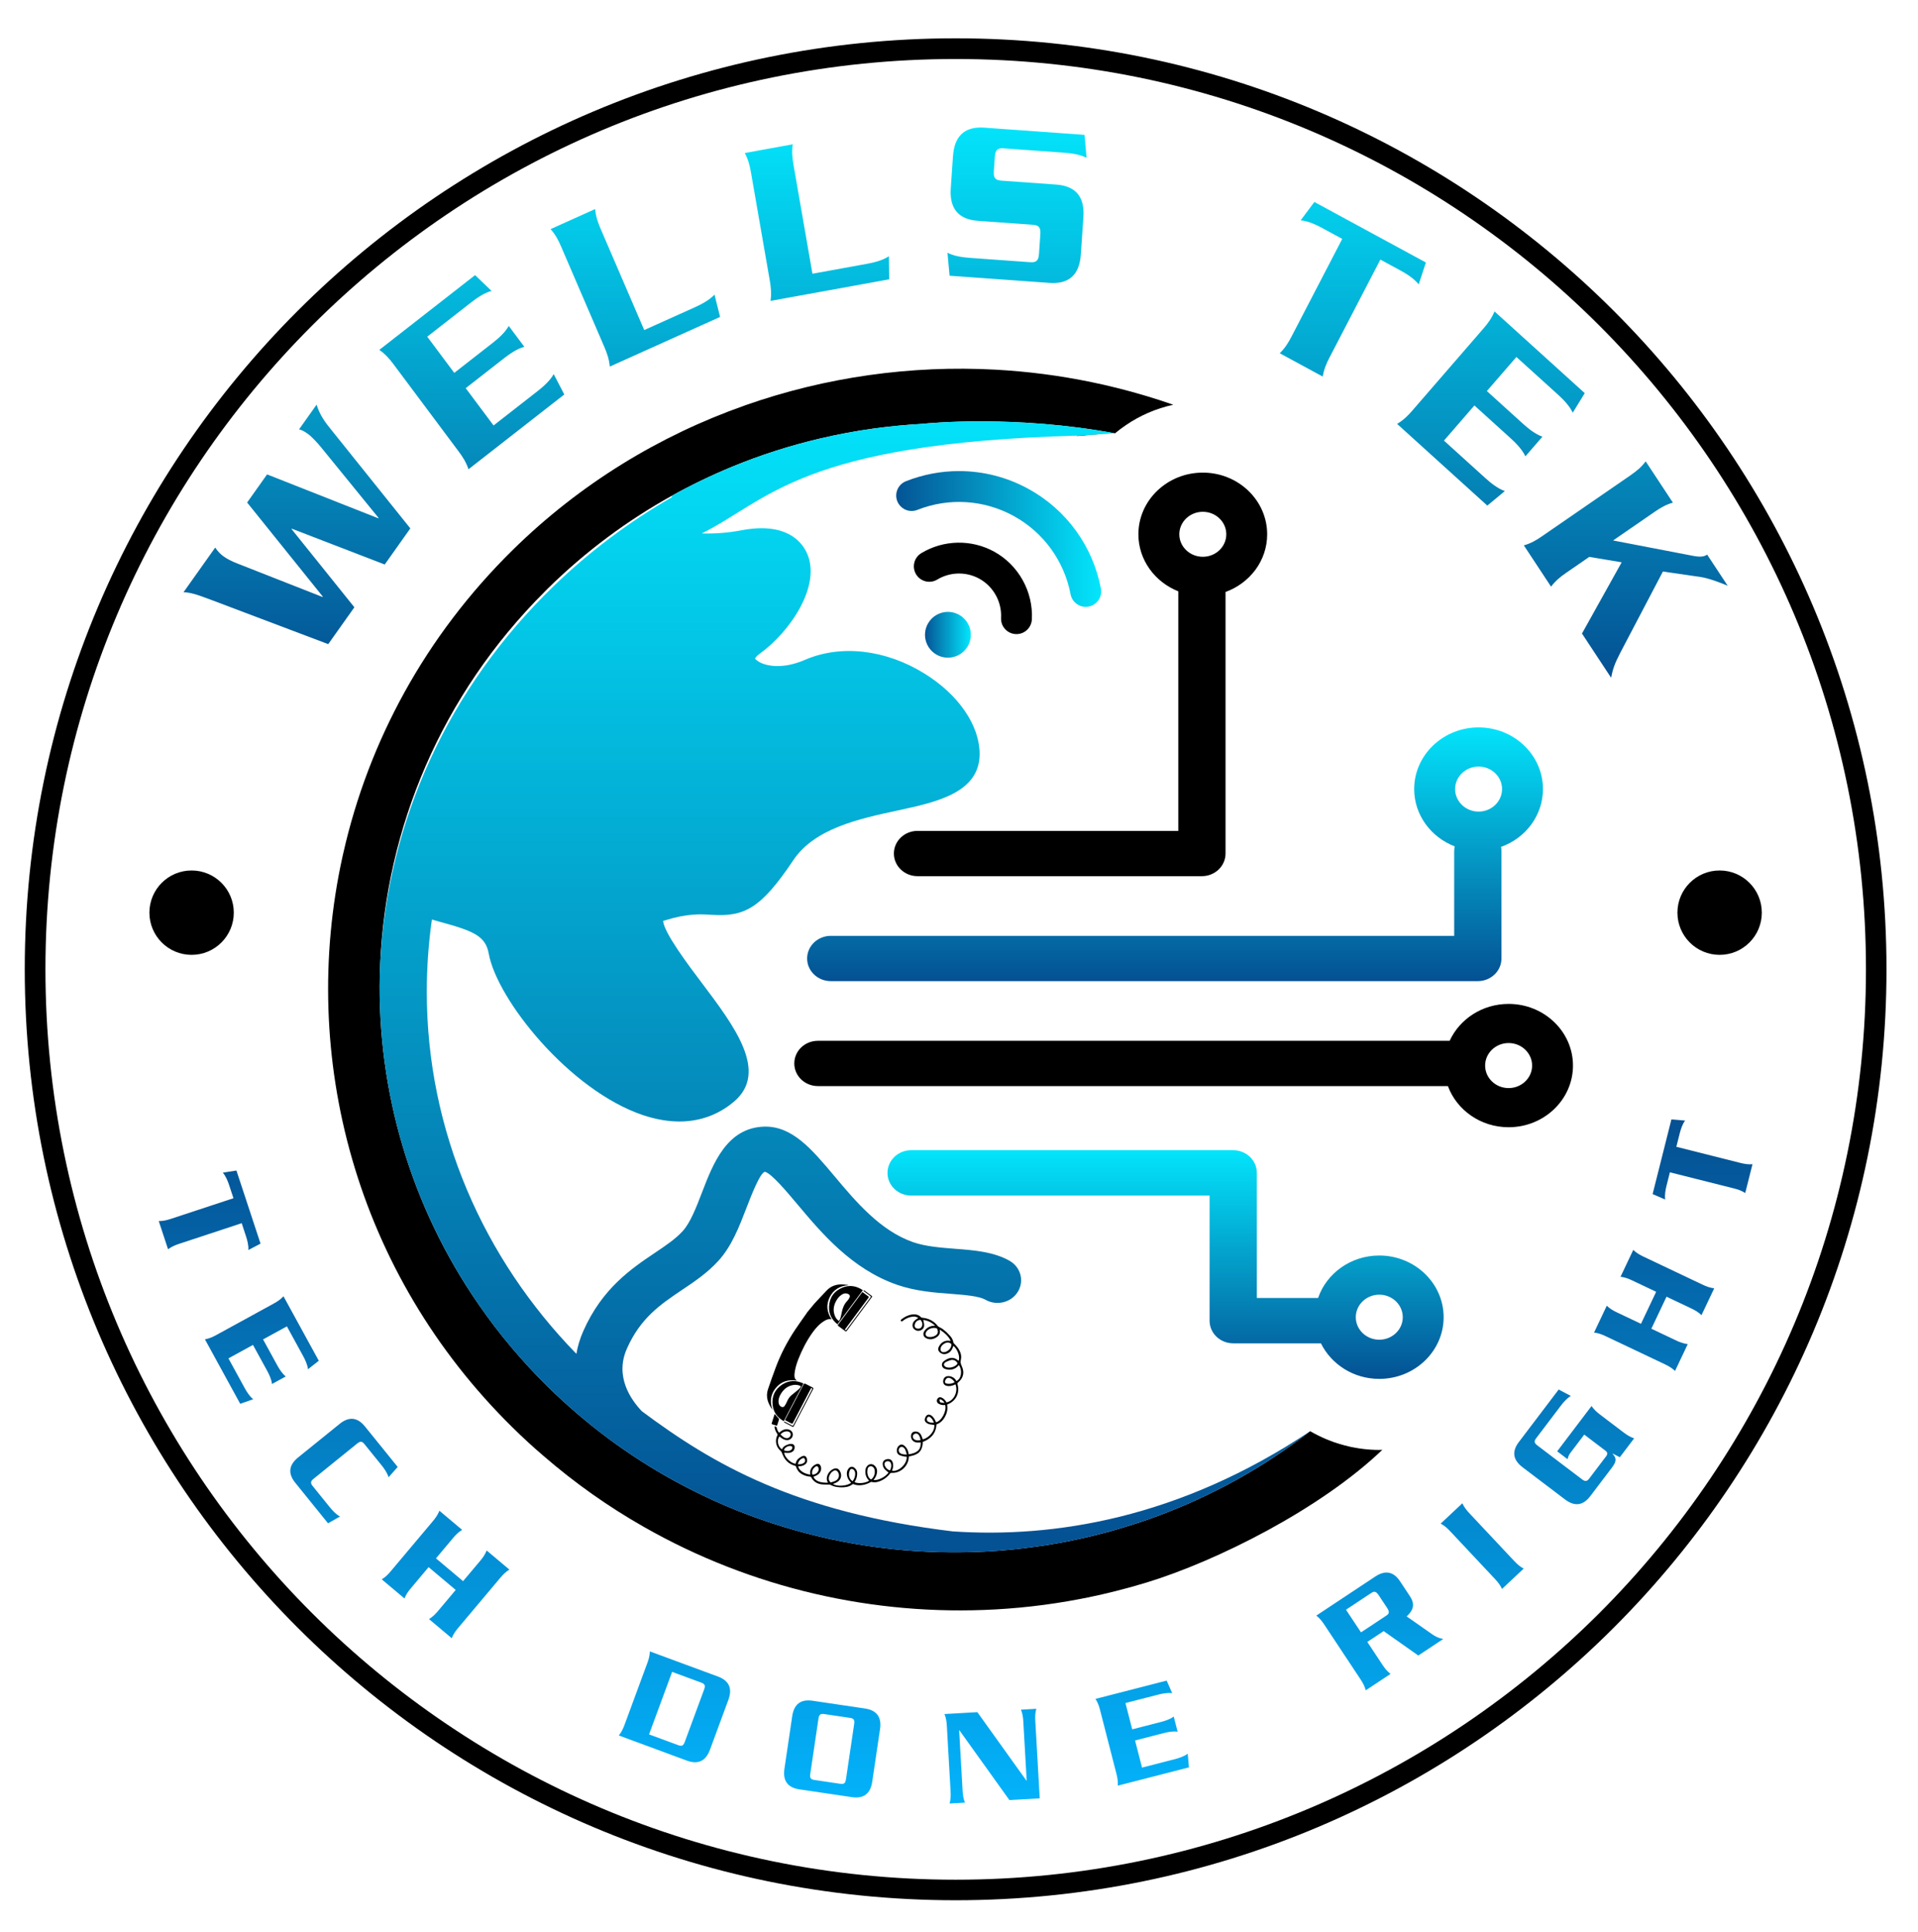 <?xml version="1.0" encoding="UTF-8"?><svg id="a" xmlns="http://www.w3.org/2000/svg" xmlns:xlink="http://www.w3.org/1999/xlink" viewBox="0 0 1132 1140"><defs><clipPath id="b"><path d="M367.16,858.8c.89.64,1.82,1.15,2.77,1.57-2.52-1.76-5-3.55-7.43-5.37,1.62,1.45,3.19,2.74,4.67,3.8" fill="none"/></clipPath><linearGradient id="c" x1="-436" y1="1322" x2="-435" y2="1322" gradientTransform="translate(297024.54 900828.14) scale(680.76 -680.76)" gradientUnits="userSpaceOnUse"><stop offset="0" stop-color="#2c4d8d"/><stop offset=".06" stop-color="#335a99"/><stop offset=".28" stop-color="#4c85c2"/><stop offset=".48" stop-color="#5ea5e0"/><stop offset=".65" stop-color="#69b9f2"/><stop offset=".76" stop-color="#6dc0f9"/><stop offset=".77" stop-color="#6ec2f9"/><stop offset=".86" stop-color="#7bdbfb"/><stop offset=".94" stop-color="#84ebfc"/><stop offset="1" stop-color="#87f1fd"/></linearGradient><clipPath id="d"><rect x="-436" y="-178" width="2000" height="1500" fill="none"/></clipPath><clipPath id="e"><path d="M858.8,465.66c0-7.32,6.2-13.28,13.86-13.28s13.86,5.96,13.86,13.28-6.23,13.3-13.86,13.3-13.86-5.98-13.86-13.3M834.65,465.66c0,15.32,9.92,28.45,23.92,33.82-.19.9-.31,1.85-.31,2.8v50h-367.95c-7.69,0-13.95,5.98-13.95,13.36s6.26,13.36,13.95,13.36h381.9c7.72,0,13.95-5.98,13.95-13.36v-63.36c0-.84-.11-1.68-.25-2.49,7.24-2.6,13.42-7.21,17.78-13.14,4.38-5.95,6.96-13.16,6.96-20.99,0-20.07-17.05-36.39-37.99-36.39s-38.01,16.32-38.01,36.39" fill="none"/></clipPath><linearGradient id="f" x1="-436" y1="1322" x2="-435" y2="1322" gradientTransform="translate(198636.62 -64703.3) rotate(-90) scale(149.73 -149.73)" gradientUnits="userSpaceOnUse"><stop offset="0" stop-color="#045193"/><stop offset="1" stop-color="#03e4fb"/></linearGradient><clipPath id="g"><path d="M800.18,777.35c0-7.33,6.21-13.31,13.87-13.31s13.86,5.98,13.86,13.31-6.23,13.27-13.86,13.27-13.87-5.95-13.87-13.27M537.74,678.79c-7.71,0-13.94,6.01-13.94,13.39s6.23,13.36,13.94,13.36h176.15v73.85c0,7.38,6.24,13.36,13.95,13.36h51.77c3.05,6.2,7.85,11.43,13.81,15.15,5.92,3.69,13.02,5.84,20.63,5.84,20.93,0,37.98-16.32,37.98-36.39s-17.05-36.42-37.98-36.42c-16.83,0-31.14,10.53-36.12,25.07h-36.14v-73.82c0-7.38-6.23-13.39-13.95-13.39h-190.1Z" fill="none"/></clipPath><linearGradient id="h" x1="-436" y1="1322" x2="-435" y2="1322" gradientTransform="translate(179091.83 -58024.47) rotate(-90) scale(134.95 -134.95)" gradientUnits="userSpaceOnUse"><stop offset="0" stop-color="#045193"/><stop offset="1" stop-color="#03e4fb"/></linearGradient><clipPath id="i"><path d="M544.62,250.12c-.22.03-.34.03-.34.03-9.53.53-19.03,1.45-28.51,2.74h-.03c-10.57,1.45-21.1,3.41-31.53,5.87h-.06c-17.83,4.19-35.39,9.78-52.47,16.85-12.08,5-23.93,10.71-35.47,17.13l.48.59c-25.18,14.51-48.69,32.01-69.88,52.52-62.17,60.15-98.14,138.64-102.42,222.61-.11,2.35-.2,4.72-.25,7.07-1.54,67.95,18.03,136.24,58.61,194.68,11.74,17,25.32,33.18,40.67,48.27,2.77,2.71,5.56,5.37,8.39,7.94,23.2,21.33,48.69,38.83,75.66,52.49,17.83,9.11,36.34,16.52,55.26,22.25,36.64,11.18,74.85,16.1,112.87,14.73h.03c4.11-.14,8.19-.34,12.3-.64h.03c6.9-.5,13.78-1.2,20.66-2.12,4.75-.59,9.48-1.31,14.17-2.15,4.03-.67,8.02-1.45,11.99-2.32h.06s.06,0,.08-.03c6.12-1.26,12.21-2.74,18.28-4.36,3.63-.98,7.24-2.01,10.84-3.16,6.4-1.9,12.72-4.05,19.01-6.37,31.89-11.82,62.39-28.51,90.2-50.12-77.71,51.79-151.72,63.09-210.87,59.12-93.05-11.26-141.74-39.72-183.59-70.94-6.51-6.85-16.04-20.49-8.83-36.84,8.02-18.2,19.9-26.19,32.48-34.66,7.43-4.97,15.12-10.15,21.61-17.3,7.83-8.61,12.22-20.07,16.49-31.11,2.43-6.34,8.13-21.21,10.96-21.35,3.83.95,13.03,11.91,19.12,19.17,14.28,16.99,32.03,38.15,58.73,47.46,10.93,3.8,22.11,4.67,32,5.39,8.02.64,16.35,1.26,20.29,3.49,6.62,3.75,15.18,1.65,19.09-4.72,3.91-6.37,1.71-14.56-4.92-18.31-9.5-5.34-21.05-6.23-32.23-7.07-8.53-.67-17.33-1.34-24.71-3.91-19.37-6.76-33.79-23.93-46.51-39.1-13.36-15.9-24.91-29.57-41.48-29.07-21.91.76-30.02,21.83-36.53,38.77-3.38,8.8-6.9,17.92-11.35,22.81-4.25,4.7-9.98,8.55-16.58,12.97-13.81,9.31-31.03,20.88-42.18,46.15-2.01,4.56-3.33,9.03-4.05,13.39-54.73-56.12-88.3-131.37-88.3-213.63,0-14.45,1.03-28.71,3.02-42.68,1.87.56,3.75,1.06,5.59,1.59,18.81,5.17,26.11,8.13,27.95,18.5,4.89,27.2,47.63,80.7,91.01,95.34,7.97,2.65,15.12,3.77,21.52,3.77,14.62,0,25.21-5.79,32.2-11.71,20.66-17.5.45-44.33-19.12-70.27-7.8-10.34-22.03-29.21-22.7-36.36.25-.08.56-.2.95-.31,13.47-4.19,20.94-3.74,27.53-3.33,19.29,1.2,28.98-3.27,48.33-32.17,12.58-18.81,38.71-24.46,61.77-29.43,22.61-4.86,48.24-10.4,48.24-33.32,0-16.86-12.47-35.05-32.56-47.46-22.98-14.23-49.36-17.25-70.61-8.05-13.92,6.01-23.03,3.02-25.49,1.93-2.85-1.23-3.83-2.63-3.91-2.66.08-.31.78-1.51,2.93-3.05,17.39-12.49,36.62-40.08,27.62-59.43-3.33-7.1-12.75-18.22-38.71-13.25-7.63,1.45-15.51,2.07-23.23,1.82,39.27-19.59,58.32-53.11,220.57-57.69.31.06,14.59-.92,20.32-1.26.53-.03.98-.06,1.37-.06.53,0,1.04-.03,1.54-.06-30.54-5.64-58.74-7.06-79.42-7.06-19.11,0-31.8,1.21-34.01,1.44" fill="none"/></clipPath><linearGradient id="j" x1="-436" y1="1322" x2="-435" y2="1322" gradientTransform="translate(882860.4 -290089.71) rotate(-90) scale(667.44 -667.44)" gradientUnits="userSpaceOnUse"><stop offset="0" stop-color="#045193"/><stop offset="1" stop-color="#03e4fb"/></linearGradient><clipPath id="k"><path d="M602.57,1008.95c.97,2.43,1.26,4.64,1.39,7.04l1.99,34.81h-.17s-28.95-40.39-28.95-40.39l-19.39,1.11c.97,2.43,1.26,4.65,1.39,7.04l2.2,38.61c.14,2.39.1,4.63-.59,7.15l9.07-.52c-.96-2.43-1.26-4.65-1.39-7.04l-2.03-35.64h.16s29.5,41.18,29.5,41.18l17.9-1.02-2.61-45.7c-.14-2.39-.1-4.63.58-7.15l-9.07.52ZM495.89,1052.69l-15.2-2.25c-2.21-.33-2.83-1.17-2.48-3.54l4.85-32.69c.35-2.37,1.19-3,3.4-2.67l15.2,2.25c2.21.33,2.83,1.17,2.48,3.54l-4.85,32.69c-.29,1.99-.93,2.75-2.44,2.75-.29,0-.61-.03-.96-.08M467.57,1012.75l-4.6,31.06c-1.08,7.27,2.1,11.17,8.89,12.17l30.89,4.58c6.78,1.01,10.96-1.8,12.04-9.07l4.6-31.05c1.08-7.27-2.1-11.17-8.89-12.18l-30.89-4.58c-.89-.13-1.72-.2-2.52-.2-5.3,0-8.58,2.95-9.52,9.27M646.54,1002.57c1.42,2.19,2.13,4.31,2.73,6.64l9.62,37.45c.6,2.32.99,4.52.81,7.13l42.01-10.79-.71-8.09c-2.13,1.66-5.37,2.66-7.61,3.24l-19.37,4.98-4.11-16.01,16.89-4.34c2.24-.58,5.56-1.26,8.23-.83l-2.3-8.96c-2.14,1.66-5.37,2.66-7.61,3.23l-16.89,4.34-3.99-15.52,19.37-4.98c2.24-.58,5.56-1.26,8.23-.83l-3.28-7.43-42.01,10.79ZM400.28,1029.89l-17.21-6.35,13.62-36.9,17.21,6.35c2.09.77,2.53,1.73,1.7,3.98l-11.45,31.01c-.58,1.58-1.23,2.27-2.29,2.27-.45,0-.97-.12-1.59-.35M382,981.57l-13.39,36.28c-.83,2.25-1.76,4.29-3.39,6.32l40.15,14.83c6.44,2.37,11.1.48,13.65-6.42l10.87-29.46c2.55-6.9.23-11.36-6.2-13.74l-40.15-14.82c-.08,2.61-.7,4.76-1.53,7.01M794.4,949.96l15.09-9.99c1.65-1.1,2.77-.75,4.24,1.46l4.93,7.44c1.46,2.2,1.34,3.37-.31,4.47l-15.09,9.99-8.85-13.36ZM811.8,930.3l-34.92,23.13c2.06,1.61,3.43,3.38,4.75,5.38l21.35,32.24c1.32,2,2.42,3.95,3.1,6.47l14.6-9.67c-2.06-1.61-3.43-3.38-4.75-5.38l-8.94-13.5,9.64-6.39,20.44,14.41,14.74-9.77c-2.2-.33-4.28-1.23-6.27-2.58l-15.34-10.75c4.73-4.23,4.54-7.96,1.94-11.89l-5.93-8.95c-2.26-3.41-4.95-5.03-7.91-5.03-2.06,0-4.24.78-6.5,2.28M255.53,897.64l-24.89,29.6c-1.54,1.83-3.1,3.44-5.33,4.8l13.41,11.27c.96-2.43,2.27-4.24,3.82-6.08l10.42-12.4,16,13.46-10.42,12.4c-1.54,1.83-3.11,3.43-5.34,4.8l13.41,11.27c.96-2.43,2.27-4.24,3.81-6.08l24.89-29.6c1.54-1.83,3.1-3.44,5.33-4.8l-13.41-11.27c-.96,2.43-2.27,4.24-3.81,6.08l-10.11,12.01-16-13.45,10.1-12.02c1.54-1.83,3.1-3.44,5.34-4.8l-13.41-11.28c-.96,2.43-2.27,4.24-3.81,6.08M850.3,899.15c2.3,1.24,3.95,2.76,5.59,4.5l26.46,28.19c1.64,1.75,3.04,3.49,4.14,5.86l12.77-11.99c-2.3-1.24-3.95-2.76-5.59-4.51l-26.46-28.19c-1.64-1.74-3.05-3.49-4.14-5.86l-12.77,11.99ZM200.4,840.34l-24.42,19.74c-5.72,4.62-6.01,9.65-1.7,14.98l19.32,23.9,7.07-4.01c-2.4-1.25-4.65-3.78-6.11-5.58l-10.03-12.4c-1.4-1.74-1.29-2.78.57-4.29l25.7-20.78c1.86-1.51,2.91-1.4,4.31.34l10.03,12.4c1.45,1.8,3.46,4.54,4.18,7.14l5.4-6.07-19.33-23.9c-2.4-2.96-5-4.52-7.82-4.52-2.25,0-4.65.99-7.19,3.04M896.44,850.96c-4.14,5.46-3.69,10.48,2.17,14.92l25.02,18.98c5.86,4.45,10.81,3.53,14.95-1.93l12.79-16.85c2.85-3.75,2.71-5.62.36-8.13l.1-.13,4.19,2.14,8.44-11.13c-2.48-.84-4.35-2.06-6.26-3.51l-13.82-10.49c-1.91-1.45-3.59-2.93-5.06-5.08l-20.28,26.73,6.12,4.64c.35-1.29.68-2.39,1.62-3.64l8.24-10.86,12.57,9.54c1.18.9,1.33,1.94.33,3.26l-9.94,13.1c-1.35,1.78-2.39,1.92-4.3.47l-26.33-19.98c-1.91-1.45-2.05-2.49-.7-4.27l14.53-19.16c1.4-1.85,3.58-4.44,5.93-5.77l-7.19-3.79-23.47,30.94ZM161.57,769.28l-33.91,18.57c-2.1,1.15-4.14,2.08-6.71,2.54l20.83,38.05,7.66-2.69c-2.13-1.66-3.9-4.55-5.02-6.58l-9.6-17.54,14.49-7.94,8.38,15.29c1.11,2.03,2.59,5.08,2.84,7.77l8.12-4.44c-2.13-1.66-3.9-4.55-5.02-6.58l-8.37-15.29,14.06-7.7,9.6,17.54c1.11,2.03,2.59,5.08,2.84,7.77l6.39-5.01-20.84-38.05c-1.78,1.92-3.65,3.13-5.76,4.28M956.43,753.46c2.59.32,4.68,1.12,6.84,2.15l14.19,6.73-8.96,18.89-14.19-6.73c-2.16-1.03-4.11-2.13-5.99-3.94l-7.51,15.83c2.59.32,4.68,1.12,6.85,2.15l34.94,16.57c2.16,1.03,4.11,2.13,6,3.94l7.51-15.83c-2.59-.32-4.68-1.12-6.85-2.15l-14.64-6.94,8.96-18.89,14.64,6.94c2.17,1.03,4.11,2.13,6,3.94l7.51-15.83c-2.59-.32-4.68-1.12-6.85-2.15l-34.94-16.57c-2.16-1.03-4.11-2.13-5.99-3.94l-7.51,15.83ZM131.51,692.05c1.79,2.02,3.01,5.18,3.74,7.38l2.54,7.69-37.03,12.21c-2.28.75-4.45,1.29-7.06,1.28l5.49,16.63c2.09-1.56,4.16-2.42,6.43-3.17l37.03-12.22,2.53,7.69c.73,2.2,1.63,5.46,1.39,8.15l7.2-3.77-14.23-43.15-8.02,1.26ZM975.35,704.66l7.45,3.24c-.44-2.66.23-5.99.79-8.23l1.98-7.85,37.81,9.52c2.32.59,4.45,1.29,6.65,2.7l4.28-16.98c-2.6.2-4.81-.19-7.13-.77l-37.81-9.52,1.98-7.85c.57-2.24,1.55-5.49,3.2-7.63l-8.09-.68-11.09,44.06Z" fill="none"/></clipPath><linearGradient id="l" x1="-436" y1="1322" x2="-435" y2="1322" gradientTransform="translate(534286.04 -174958.98) rotate(-90) scale(403.72 -403.72)" gradientUnits="userSpaceOnUse"><stop offset="0" stop-color="#03b3fb"/><stop offset="0" stop-color="#03b3fb"/><stop offset="1" stop-color="#045193"/></linearGradient><clipPath id="m"><path d="M962.53,280.34l-52.59,36.23c-3.26,2.24-6.44,4.11-10.57,5.28l16.06,24.35c2.61-3.47,5.5-5.79,8.75-8.04l13.82-9.52,19.11,3.2-23.43,42.04,17.19,26.07c.92-4.81,2.06-8.27,5.45-14.78l25.13-47.89,22.42,3.26c4.55.7,11.48,3.28,15.81,5.14l-12.12-18.38c-1.91,1.32-4.2,1.56-8.9.62l-46.61-8.97,24.72-17.04c3.26-2.24,6.44-4.11,10.57-5.28l-16.06-24.35c-2.61,3.47-5.49,5.79-8.75,8.04M176.49,253.38c1.61.33,3.41,1.33,5.49,2.88,2.41,1.79,5.47,5.26,7.38,7.53l34.08,41.86-.16.22-65.65-25.91-11.77,16.6,44.65,55.52-.16.23-50.13-19.71c-3.93-1.54-6.36-2.83-8.55-4.46-1.53-1.14-3.02-2.58-4.66-4.99l-18.7,26.35c3.42.14,6.52.73,16.64,4.63l68.77,26,15.43-21.75-37.07-46.14.16-.23,54.82,21.13,15.11-21.31-46.36-57.82c-3.59-4.38-6.99-8.78-8.97-15.2l-10.34,14.58ZM875.56,193.82l-42.05,48.53c-2.6,3.01-5.23,5.62-8.94,7.81l53.25,48.22,10.34-8.59c-4.21-1.41-8.55-4.97-11.39-7.54l-24.55-22.23,17.97-20.74,21.4,19.38c2.84,2.57,6.82,6.54,8.69,10.65l10.06-11.61c-4.21-1.41-8.55-4.97-11.39-7.54l-21.4-19.38,17.43-20.11,24.55,22.23c2.84,2.57,6.82,6.55,8.7,10.65l7.09-11.53-53.25-48.22c-1.68,4.03-3.9,7.01-6.51,10.02M223.89,206.49c3.54,2.46,5.98,5.27,8.36,8.46l38.48,51.51c2.38,3.19,4.39,6.33,5.78,10.47l56.53-44.13-6.25-12.02c-2.16,3.95-6.41,7.62-9.43,9.97l-26.05,20.34-16.45-22.01,22.72-17.73c3.02-2.35,7.59-5.58,11.89-6.67l-9.21-12.33c-2.16,3.95-6.41,7.62-9.43,9.97l-22.72,17.73-15.95-21.35,26.05-20.34c3.02-2.35,7.6-5.58,11.89-6.67l-9.7-9.33-56.53,44.13ZM324.96,135.21c2.88,3.25,4.6,6.56,6.18,10.23l25.55,59.33c1.59,3.68,2.81,7.21,3.21,11.57l65.1-29.3-3.31-13.19c-3.01,3.32-7.99,5.86-11.46,7.43l-30.01,13.5-25.77-59.83c-1.58-3.68-2.81-7.21-3.21-11.57l-26.29,11.83ZM767.66,130.03c4.42.36,9.45,2.78,12.8,4.59l11.73,6.36-29.99,57.74c-1.84,3.55-3.8,6.72-6.9,9.74l25.37,13.77c.71-4.32,2.18-7.75,4.03-11.3l29.99-57.74,11.73,6.36c3.35,1.82,8.13,4.73,10.89,8.27l4.25-12.91-65.82-35.72-8.08,10.83ZM439.58,90.31c2.05,3.85,2.95,7.48,3.64,11.43l11.11,63.82c.69,3.96,1.06,7.69.44,12.02l70.03-12.74-.17-13.62c-3.69,2.5-9.11,3.77-12.85,4.45l-32.28,5.87-11.2-64.36c-.69-3.95-1.06-7.68-.44-12.02l-28.28,5.15ZM562.45,92.06l-1.31,19.06c-.85,12.3,4.85,18.4,16.06,19.2l32.3,2.32c3.65.26,4.78,1.59,4.51,5.6l-.8,11.6c-.28,4.01-1.58,5.16-5.23,4.9l-35.54-2.56c-3.78-.27-9.31-.95-13.24-3.03l1.24,13.56,58.92,4.24c11.22.81,17.69-4.42,18.54-16.72l1.52-22.1c.85-12.3-4.84-18.4-16.06-19.2l-32.3-2.32c-3.65-.26-4.78-1.59-4.5-5.6l.59-8.57c.28-4.01,1.58-5.16,5.23-4.9l35.68,2.57c3.78.27,9.31.95,13.24,3.03l-1.24-13.56-59.06-4.24c-.75-.05-1.47-.08-2.17-.08-9.88,0-15.57,5.32-16.36,16.8" fill="none"/></clipPath><linearGradient id="n" x1="-436" y1="1322" x2="-435" y2="1322" gradientTransform="translate(429813.74 -141168.04) rotate(-90) scale(324.7 -324.7)" gradientUnits="userSpaceOnUse"><stop offset="0" stop-color="#045193"/><stop offset="1" stop-color="#03e4fb"/></linearGradient><clipPath id="o"><rect x="-436" y="-178" width="2000" height="1500" fill="none"/></clipPath><clipPath id="p"><path d="M534.71,283.98c-4.68,1.84-6.97,7.13-5.13,11.81.81,2.05,2.28,3.65,4.07,4.63,2.29,1.26,5.11,1.53,7.73.5,18.65-7.36,39.42-6.04,56.96,3.62,17.54,9.66,29.76,26.5,33.52,46.19.94,4.94,5.71,8.18,10.65,7.23,4.94-.94,8.18-5.71,7.23-10.65-4.78-25.04-20.32-46.44-42.62-58.72-12.78-7.04-26.89-10.59-41.07-10.59-10.58,0-21.21,1.98-31.35,5.98" fill="none"/></clipPath><linearGradient id="q" x1="-436" y1="1322" x2="-435" y2="1322" gradientTransform="translate(53274.05 160247.04) scale(120.98 -120.98)" gradientUnits="userSpaceOnUse"><stop offset="0" stop-color="#045193"/><stop offset="1" stop-color="#03e4fb"/></linearGradient><clipPath id="r"><path d="M547.62,368.09c-3.6,6.54-1.22,14.76,5.32,18.36,6.54,3.6,14.76,1.22,18.36-5.32,3.6-6.54,1.22-14.76-5.32-18.36-2.07-1.14-4.3-1.68-6.51-1.68-4.77,0-9.39,2.53-11.85,7" fill="none"/></clipPath><linearGradient id="s" x1="-436" y1="1321.96" x2="-435" y2="1321.96" gradientTransform="translate(12334.81 36119.77) scale(27.04 -27.04)" gradientUnits="userSpaceOnUse"><stop offset="0" stop-color="#045193"/><stop offset="1" stop-color="#03e4fb"/></linearGradient><clipPath id="t"><rect x="-436" y="-178" width="2000" height="1500" fill="none"/></clipPath></defs><g clip-path="url(#b)"><rect x="362.49" y="855" width="7.44" height="5.37" fill="url(#c)"/></g><g clip-path="url(#d)"><path d="M634.82,257.11c.31.06.64.14.95.2,7.13-.67,13.64-1.12,19.37-1.45-3.66.11-10.65.47-20.32,1.26"/><path d="M362.49,855c1.62,1.45,3.19,2.74,4.67,3.8.89.64,1.82,1.15,2.77,1.57-2.52-1.76-5-3.55-7.43-5.37"/><path d="M814.05,855.67c-1.82,0-3.63-.06-5.42-.2-.31-.03-.61-.03-.92-.06-.59-.06-1.17-.08-1.76-.17-.53-.06-1.06-.11-1.57-.17-.05,0-.11-.03-.17-.03-1.65-.2-3.24-.45-4.84-.76-.7-.11-1.4-.25-2.1-.39-1.37-.31-2.74-.64-4.08-1.01-1.01-.25-1.98-.56-2.99-.87-.7-.2-1.4-.42-2.07-.67-.25-.05-.53-.17-.81-.25-.73-.25-1.43-.53-2.15-.81-.81-.31-1.65-.62-2.46-.98-.81-.34-1.62-.7-2.43-1.06-.78-.36-1.59-.76-2.38-1.15-1.56-.76-3.13-1.59-4.64-2.49-27.81,21.61-58.31,38.29-90.2,50.12-6.29,2.32-12.61,4.47-19.01,6.37-3.61,1.15-7.21,2.18-10.84,3.16-6.07,1.62-12.16,3.1-18.28,4.36-.03.03-.06.03-.08.03h-.06c-3.97.87-7.97,1.65-11.99,2.32-4.7.84-9.42,1.57-14.17,2.15-6.88.92-13.75,1.62-20.66,2.12h-.03c-4.11.31-8.19.5-12.3.64h-.03c-38.02,1.37-76.22-3.55-112.87-14.73-18.92-5.73-37.43-13.14-55.26-22.25-26.97-13.67-52.46-31.17-75.66-52.49-2.82-2.57-5.62-5.23-8.39-7.94-15.34-15.09-28.93-31.28-40.67-48.27-40.59-58.45-60.15-126.73-58.61-194.68.06-2.35.14-4.72.25-7.07,3.47-79.58,35.83-158.18,97.13-219.31.06-.06.14-.14.17-.2.56-.56,1.15-1.15,1.73-1.73,22.22-21.83,46.73-40,72.79-54.48,11.54-6.43,23.4-12.13,35.47-17.13,17.08-7.07,34.63-12.66,52.47-16.85h.06c10.43-2.46,20.96-4.42,31.53-5.87h.03c9.47-1.29,18.98-2.21,28.51-2.74,0,0,.11,0,.33-.03,4.61-.47,54.67-5.23,113.43,5.62h.03c2.04-1.71,4.17-3.3,6.35-4.78,8.33-5.7,17.8-9.87,28.04-12.08-5.23-1.84-10.51-3.55-15.82-5.14-5.95-1.79-11.94-3.44-17.97-4.92h-.03c-4.78-1.2-9.56-2.29-14.37-3.27-18.73-3.89-37.68-6.34-56.71-7.38-49.92-2.71-100.26,4.33-147.72,21.02-.17.06-.34.11-.5.2-50.06,17.64-96.91,46.06-136.63,85.08-51.85,50.96-85.22,113.26-100.07,178.86-.22.81-.39,1.65-.56,2.46-25.86,117.7,7.69,245.55,100.63,336.84,5.87,5.79,11.91,11.32,18.06,16.58,18.59,16.1,38.4,30.05,59.14,41.84,63.7,36.34,135.98,52.72,207.6,48.75,19.09-1.06,38.1-3.58,56.88-7.55,4.81-1.03,9.61-2.12,14.4-3.35,6.06-1.51,12.1-3.19,18.08-5.03,41.14-12.58,102.25-43.13,138.98-78.26-.59.06-1.2.06-1.79.06"/><path d="M367.16,858.8c-1.48-1.06-3.05-2.35-4.67-3.8,2.43,1.82,4.92,3.61,7.43,5.37-.95-.42-1.87-.92-2.77-1.57"/><path d="M709.9,278.91c-20.97,0-38.02,16.33-38.02,36.4,0,15.15,9.73,28.17,23.54,33.65v141.38h-153.9c-7.69,0-13.95,5.98-13.95,13.36s6.26,13.36,13.95,13.36h167.85c7.68,0,13.94-5.98,13.94-13.36v-154.35c7.16-2.6,13.31-7.24,17.67-13.13,4.36-5.93,6.9-13.14,6.9-20.91,0-20.07-17.05-36.4-37.98-36.4M709.9,328.58c-7.66,0-13.87-5.95-13.87-13.27s6.21-13.28,13.87-13.28,13.86,5.95,13.86,13.28-6.23,13.27-13.86,13.27"/><path d="M890.38,592.45c-15.54,0-28.9,8.94-34.8,21.77h-372.84c-7.72,0-13.95,5.98-13.95,13.36s6.23,13.36,13.95,13.36h371.81c5.22,14.15,19.31,24.29,35.83,24.29,20.94,0,37.99-16.32,37.99-36.39s-17.05-36.39-37.99-36.39M890.38,642.12c-7.66,0-13.86-5.96-13.86-13.28s6.2-13.3,13.86-13.3,13.87,5.98,13.87,13.3-6.21,13.28-13.87,13.28"/></g><g clip-path="url(#e)"><rect x="476.36" y="429.27" width="434.29" height="149.73" fill="url(#f)"/></g><g clip-path="url(#g)"><rect x="523.8" y="678.79" width="328.23" height="134.95" fill="url(#h)"/></g><g clip-path="url(#i)"><rect x="222.62" y="248.68" width="550.65" height="668.59" fill="url(#j)"/></g><g clip-path="url(#k)"><rect x="93.7" y="660.6" width="940.61" height="403.72" fill="url(#l)"/></g><g clip-path="url(#m)"><rect x="108.31" y="75.26" width="911.38" height="324.7" fill="url(#n)"/></g><g clip-path="url(#o)"><path d="M564,22.61c151.72,0,289.07,61.49,388.49,160.91,99.42,99.42,160.91,236.77,160.91,388.49s-61.49,289.07-160.91,388.49c-99.42,99.42-236.77,160.91-388.49,160.91s-288.96-61.49-388.38-160.91C76.2,861.07,14.61,723.72,14.61,572s61.6-289.07,161.01-388.49C275.04,84.09,412.39,22.61,564,22.61M943.95,192.16c-97.26-97.26-231.58-157.34-379.95-157.34s-282.59,60.08-379.84,157.34C86.9,289.41,26.82,423.74,26.82,572s60.08,282.69,157.34,379.95c97.26,97.15,231.58,157.34,379.84,157.34s282.69-60.19,379.95-157.34c97.15-97.26,157.34-231.58,157.34-379.95s-60.19-282.59-157.34-379.84"/><path d="M113.08,513.7c13.75,0,24.9,11.15,24.9,24.9s-11.15,24.9-24.9,24.9-24.9-11.15-24.9-24.9,11.15-24.9,24.9-24.9"/><path d="M1014.92,513.7c13.75,0,24.9,11.15,24.9,24.9s-11.15,24.9-24.9,24.9-24.9-11.15-24.9-24.9,11.15-24.9,24.9-24.9"/><path d="M595.52,373.09c-2.97-1.63-4.9-4.86-4.7-8.47.51-9.47-4.53-18.53-12.82-23.1-7.74-4.26-17.26-4.07-24.83.5-4.3,2.6-9.9,1.21-12.5-3.09-2.6-4.31-1.21-9.9,3.09-12.5,13.12-7.92,29.61-8.25,43.02-.86,14.38,7.92,23.1,23.63,22.22,40.03-.27,5.02-4.56,8.87-9.58,8.6-1.41-.08-2.73-.47-3.9-1.11"/></g><g clip-path="url(#p)"><rect x="527.74" y="278.01" width="122.96" height="80.91" fill="url(#q)"/></g><g clip-path="url(#r)"><rect x="544.02" y="361.09" width="30.88" height="28.96" fill="url(#s)"/></g><g clip-path="url(#t)"><path d="M542.46,857.06l.99-1.19c.82-1.56,1.2-3.22,1.15-4.93,4.81-1.83,7.81-5,8.12-10.37,2.34-.77,3.96-2.48,5.11-4.67,1.15-2.18,1.63-4.5,1.16-6.99.12-.06.24-.13.36-.18,4.9-1.96,7.26-6.75,5.78-11.81-.14-.49-.07-.75.34-1.08,3.16-2.61,3.91-5.98,2.06-9.87-.56-1.17-.76-2.16-.44-3.47.65-2.7-.36-5.12-1.93-7.29-.63-.88-1.45-1.62-2.17-2.44-.14-.15-.31-.34-.33-.52-.2-1.83-1.23-3.19-2.45-4.44-.54-.55-1.08-1.11-1.61-1.66l-2.29-1.9c-.86-.48-1.73-.96-2.58-1.45-.08-.05-.14-.14-.2-.22-2.37-3.05-5.52-4.61-9.33-4.94-.18-.02-.4-.08-.52-.2-1.37-1.48-3.1-1.93-5.03-1.73-2.42.24-4.52,1.27-6.43,2.73-.61.47-.75.86-.41,1.21.47.48.79.02,1.11-.23,1.79-1.41,3.81-2.27,6.09-2.46,1.13-.09,2.14.25,2.97.81-.78.58-1.65,1.05-2.31,1.73-1.46,1.49-1.46,3.77-.08,4.95,1.14.97,2.45,1.2,3.83.61,1.36-.58,2.07-1.7,2.01-3.16-.04-.99-.34-1.97-.53-2.98,2.6.36,4.93,1.44,7.01,3.43-.36.02-.56.02-.75.03-2.29.2-4.21,1.1-5.54,3.04-1.16,1.69-.72,3.49,1.13,4.37,2.19,1.04,4.27.56,6.18-.75,1.41-.96,2.1-2.29,1.72-4.05-.01-.07,0-.15,0-.34,2.71,1.81,5.1,3.79,6.46,6.65-.9-.02-1.8-.2-2.65-.03-2.14.42-3.58,1.82-4.47,3.75-.53,1.14-.21,2.3.75,3.12,1.11.95,2.39,1.22,3.78.82,1.48-.42,2.61-1.34,3.33-2.7.34-.65.57-1.36.85-2.04,2.49,2.01,4.13,6.77,3.04,8.83-.03-.02-.08-.02-.11-.05-.08-.06-.15-.13-.23-.19-1.63-1.44-3.52-1.84-5.54-1.11-1.02.37-2.01.96-2.87,1.63-1.72,1.34-1.31,3.8.75,4.51,2.54.88,4.97.6,7.12-1.14.39-.32.71-.73,1.06-1.09,2.26,3.13,1.47,8.17-1.48,9.42-.1-.19-.2-.38-.31-.57-.98-1.66-3.38-2.69-5.25-2.26-1.4.33-2.24,1.51-2.23,3.11.01,1.33.79,2.25,2.21,2.56,1.28.28,2.53.07,3.74-.36.44-.15.87-.36,1.31-.54,1.74,4.35-1.01,9.84-5.32,10.64-.09-.16-.19-.33-.28-.5-.61-1.04-1.46-1.82-2.55-2.33-.93-.44-1.87-.19-2.42.62-.72,1.05-.46,2.34.62,2.99,1.2.73,2.51.92,3.88.77,1.01,3.57-2.18,9.51-5.45,10.17-.07-.18-.14-.36-.2-.54-.43-1.11-1.03-2.1-1.89-2.92-1.8-1.73-3.52-1.3-4.35,1.07-.04.11-.07.23-.1.34-.18.8,0,1.49.59,2.07.72.71,1.62,1.07,2.59,1.25.79.15,1.59.2,2.39.3.44,3.94-3.55,7.83-6.79,8.54-.33-.88-.58-1.79-1.01-2.6-.71-1.36-1.89-2.06-3.44-2.03-1.36.03-2.27.85-2.46,2.2-.3,2.08,1,3.91,3.09,4.22.85.13,1.73.05,2.68.07-.06.6-.09,1.27-.21,1.92-.18,1.03-.55,2-1.33,2.74-1.57,1.51-3.58,1.93-5.64,2.31-.07-.42-.1-.77-.18-1.12-.41-1.77-1.26-3.25-2.79-4.27-.75-.5-1.57-.57-2.35-.06-1.21.78-1.73,1.94-1.68,3.34.05,1.31.72,2.28,1.95,2.74.86.32,1.79.48,2.69.67.38.08.78.04,1.17.05.44,4.19-4.72,9.11-8.67,8.33,0-.02-.01-.04,0-.05.07-.17.14-.33.21-.49.59-1.58.76-3.17.06-4.75-.61-1.37-1.87-1.88-3.49-1.48-1.51.37-2.34,1.43-2.26,2.92.07,1.19.52,2.26,1.33,3.11.63.66,1.4,1.18,2.11,1.78-1.65,2.54-6.47,5.03-8.85,4.36.15-.18.29-.34.42-.51.95-1.24,1.55-2.62,1.66-4.2.07-.97-.1-1.9-.62-2.74-1.46-2.37-4.19-2.49-5.61-.21-.26.41-.47.89-.55,1.37-.36,2.19.05,4.22,1.41,6.01.21.27.47.51.72.76-2.54,1.7-7.16,1.8-8.64.77,1.09-1.56,1.58-3.31,1.56-5.21-.02-1.41-.64-2.52-1.79-3.32-1.05-.73-2.25-.58-3.11.36-.77.84-1.16,1.84-1.19,2.97-.06,1.74.53,3.27,1.61,4.62.28.35.6.66.9.99-2.24,1.99-8.41,2.4-10.7.75.72-.31,1.47-.57,2.16-.94,2.7-1.45,3.42-4.35,1.77-6.95-.7-1.09-1.77-1.56-3.02-1.21-.54.15-1.09.39-1.56.71-1.31.87-2.24,2.06-2.73,3.57-.45,1.4-.42,2.75.44,4.04-4.32.21-7.49-.87-8.62-3.47.79-.35,1.63-.62,2.35-1.08,1.81-1.15,2.59-3.1,2.07-4.9-.42-1.46-1.49-2.01-2.89-1.4-1.92.84-3.76,2.73-3.41,5.56.02.17.09.34.14.53-2.6-.15-6.72-1.91-7.22-4.9.22,0,.43-.02.65-.02,1.13-.05,2.21-.28,3.16-.9,1.15-.75,1.64-1.79,1.4-3.16-.35-1.99-1.58-2.61-3.35-1.62-1.69.94-3.1,2.15-3.37,4.23-2.93-.34-6.49-3.83-6.78-6.54.88.03,1.77.13,2.65.09,1.03-.05,1.99-.37,2.74-1.13.8-.81,1.05-2.32.55-3.26-.41-.77-1.3-1.06-2.58-.85-.18.03-.35.05-.52.11-1.73.53-3.39,1.16-4.11,3.04-2.42-1.4-3.21-5.37-1.56-7.59.02,0,.05,0,.06,0,.15.12.3.25.46.38,1.13.91,2.32,1.68,3.82,1.77,1.83.1,3.38-1.17,3.59-2.94.19-1.6-.98-3.05-2.76-3.39-1.72-.32-3.2.25-4.54,1.31-.27.22-.53.45-.81.68-.73-.91-1.21-1.89-1.39-2.98-.07-.4-.24-.59-.62-.65-.21-.03-.41-.1-.63-.15-.02.08-.04.14-.04.19.01.16.03.32.05.47.22,1.38.76,2.63,1.57,3.75.21.3.25.51.07.85-1.51,2.83-.92,6.52,1.39,8.72,1.08,1.03,1.07,1.1,1.61,2.49,1.36,3.46,3.75,5.82,7.41,6.8.2.05.48.2.52.36.33,1.14.93,2.13,1.64,3.09,0,0,1.03,1,1.82,1.42.01,0,.03.01.04.02.03.02.05.03.08.05.01,0,.03.02.04.03,1.56.88,3.23,1.36,5.02,1.47.13,0,.3.17.37.3,1.26,2.42,3.29,3.81,5.93,4.18,1.54.21,3.12.12,4.68.18.28.01.59.05.83.18,1.22.67,2.52,1.05,3.89,1.25,1.9.28,3.8.28,5.69-.08,1.21-.23,2.3-.71,3.27-1.48.16-.13.49-.23.66-.15,1.84.8,3.74.82,5.67.47,1.56-.28,3.01-.84,4.4-1.6.18-.1.42-.22.59-.17,2.22.58,4.25-.02,6.2-1,1.91-.96,3.5-2.32,4.8-4,.2-.25.38-.38.74-.35,5.13.36,9.85-3.74,10.23-8.89.02-.25.03-.51.05-.76.78-.18,1.53-.35,2.28-.54,1.42-.36,2.7-1.02,3.85-1.92M543.7,783.41c-.6.72-1.99.92-2.98.44-.79-.39-1.07-1.16-.8-2.26.36-1.49,1.52-2.5,3.07-2.66.14-.01.35.01.42.1.97,1.18,1.42,2.89.29,4.37M552.01,788.23c-1.15.66-2.41.9-3.73.78-1.92-.17-2.58-1.59-1.5-3.19.08-.11.17-.22.2-.27,1.35-1.6,3.85-2.31,5.75-1.68.14.04.3.15.35.27.72,1.56.71,3.06-1.08,4.09M556.98,797.99c-1.23.03-1.9-.64-1.85-1.86.03-.85.35-1.58.93-2.2.69-.74,1.54-1.24,2.5-1.55,1.08-.35,1.99.04,2.82.68.12.09.16.35.15.53-.03.97-.42,1.8-1.06,2.58-.92,1-2.02,1.78-3.49,1.82M558.53,806.85c-.44-.15-.87-.48-1.16-.84-.41-.5-.34-1.08.09-1.57.23-.26.5-.54.81-.68.94-.42,1.87-.87,2.86-1.12,1.61-.4,2.91.29,3.89,1.55.14.18-.12.66-.2,1-1.55,1.58-4.25,2.36-6.28,1.66M558.87,816.56c-1.08-.19-1.41-.86-.99-1.87.66-1.61,1.88-2.02,3.39-1.14.91.53,1.62,1.24,2.17,2.19-1.46.79-2.97,1.09-4.56.82M555.11,827.62c-.4-.09-.81-1.41-.55-1.71.09-.1.33-.15.47-.11,1.02.36,1.78,1.04,2.32,1.96-.02.07-.04.13-.06.2-.73-.11-1.46-.19-2.18-.34M547.78,839c-1.01-.57-1-2.36.05-2.88.28-.13.81-.05,1.08.14,1.13.8,1.78,1.97,2.27,3.34-1.23.02-2.36-.03-3.4-.61M539.78,849.53c-.8-.49-1.21-1.38-1-2.17.2-.76.91-1.32,1.75-1.38.78-.06,1.32.35,1.74.94.61.86.86,1.85,1.03,2.94-1.26.25-2.43.33-3.52-.33M531.74,857.84c-1.55-.68-1.79-2.64-.47-3.7.52-.42,1.28-.45,1.93.06.43.35.87.8,1.08,1.29.38.88.6,1.82.92,2.86-1.32.05-2.42-.06-3.45-.51M522.03,864.21c-.12-.88.38-1.58,1.32-1.83,1.07-.28,2.09.18,2.43,1.14.53,1.49.19,2.87-.53,4.24-1.58-.42-3.01-2.02-3.22-3.55M465.52,844.9c1.24.51,1.55,1.92.64,2.99-.69.83-1.68,1.08-2.74.69-1.1-.41-1.92-1.21-2.74-1.99.89-1.49,3.32-2.32,4.84-1.69M462.7,855.88c.15-.8.61-1.33,1.2-1.75.75-.53,1.59-.86,2.5-.82.39.01.99.18,1.11.45.17.38.12,1.01-.1,1.38-.24.4-.74.72-1.19.91-1.16.48-2.33.27-3.52-.16M473.59,860.57c.72-.33,1.27-.02,1.51.75.26.83,0,1.54-.75,2.06-1.02.7-2.17.78-3.42.74.28-1.72,1.2-2.86,2.67-3.54M479.49,870.26c-.79-2.02.61-4.07,2.01-4.85.52-.29,1.04-.11,1.37.45.39.65.47,1.34.18,2.05-.58,1.42-1.98,2.34-3.56,2.34M490.53,874.81c-.16.05-.46-.09-.59-.24-.69-.75-.91-1.65-.75-2.64.17-1.03.66-1.9,1.49-2.96.27-.21.75-.67,1.31-.99.89-.52,1.79-.28,2.42.54,1.26,1.64.9,4.02-.91,5.14-.89.55-1.96.81-2.96,1.15M501.4,871.97c-.57-1.47-.43-2.92.21-4.33.36-.8,1.14-1,1.88-.52.84.54,1.19,1.37,1.24,2.32.1,1.74-.5,3.26-1.51,4.68-.89-.52-1.47-1.24-1.82-2.15M513.01,872.2c-.37-.38-.6-.93-.78-1.45-.42-1.2-.44-2.45-.21-3.69.16-.89.65-1.54,1.57-1.73.89-.18,1.6.2,2.1.92.24.35.45.77.52,1.18.32,1.76-.07,3.37-1.04,4.66-1.08,1.17-1.01,1.3-2.16.12M480.89,769.04c.87-.92,1.74-1.84,2.6-2.77,1.48-1.58,2.94-3.17,4.44-4.73,2.32-2.43,5.23-3.52,8.54-3.57,1.2-.02,2.41.17,3.61.28.23.02.45.1.68.2-4.97.36-8.82,2.56-11.06,7.05-2.25,4.51-1.68,8.9,1.1,13.1-1.72-.46-3.15.23-4.51,1.08-2.77,1.73-4.9,4.14-6.78,6.77-3.46,4.85-6.16,10.13-8.33,15.66-1.06,2.69-1.89,5.47-2.24,8.37-.07.57-.07,1.15-.04,1.72.06,1.01.42,1.89,1.41,2.57-5.02-.82-9.25.46-12.43,4.32-3.17,3.85-3.64,8.23-1.95,12.88-2.67-3.66-4.17-7.61-2.65-12.15,1.44-4.28,2.96-8.54,4.54-12.77,2.94-7.87,6.79-15.29,11.44-22.28,2.21-3.32,4.55-6.54,6.83-9.81.11-.16.2-.33.3-.5,1.49-1.8,2.99-3.61,4.48-5.41M474.19,816.45c-4.35-2.01-8.57-1.96-12.53.62-4.38,2.86-6.3,7.05-5.64,12.24.53,4.2,2.83,7.28,6.55,9.38,3.88-7.44,7.72-14.79,11.62-22.25M471,820.22c-1.33,1.1-2.7,2.15-4.01,3.27-1.18,1.01-1.95,2.32-2.56,3.75-.37.87-.83,1.71-1.37,2.48-.57.8-1.51.86-2.31.27-.85-.62-1.19-1.52-1.26-2.52-.14-1.82.5-3.44,1.41-4.95,1.68-2.78,4.05-4.64,7.32-5.18,1.59-.26,3.4.05,4.47.75-.3.96-.99,1.55-1.7,2.13M509.25,761.41c-3.79-2.59-7.82-3.25-12.02-1.55-4.97,2.01-7.68,5.85-7.93,11.2-.21,4.31,1.59,7.78,4.99,10.48,5.01-6.74,9.96-13.4,14.96-20.14M492.79,776.64c-1.32-3.18-.83-6.21.82-9.12.73-1.29,1.66-2.42,2.88-3.28.8-.57,1.69-1.02,2.69-.97.55.03,1.14.19,1.62.46.76.43,1,1.22.6,2-.34.67-.73,1.34-1.25,1.87-1.89,1.91-2.83,4.26-3.34,6.84-.23,1.2-.51,2.4-.85,3.58-.15.53-.5,1.01-.81,1.6-1.15-.86-1.89-1.83-2.37-2.98M463.28,838.05c1.16-2.22,2.27-4.36,3.39-6.51,2.52-4.83,5.05-9.67,7.57-14.5q.41-.78,1.2-.37c1.39.73,2.76,1.48,4.17,2.17.52.25.53.51.29.97-2.58,4.91-5.15,9.84-7.72,14.76-1.21,2.32-2.43,4.63-3.62,6.96-.26.52-.51.65-1.04.35-1.44-.8-2.91-1.54-4.37-2.3-.29-.15-.54-.29-.24-.71,1.1.57,2.21,1.14,3.32,1.72.37.19.75.36,1.1.59.49.32.76.2,1.01-.31,1.09-2.14,2.21-4.26,3.32-6.38,2.51-4.82,5.03-9.63,7.54-14.45.32-.62.3-.67-.42-.96-.45.85-.9,1.7-1.35,2.55-3.15,6.03-6.3,12.05-9.43,18.09-.25.49-.47.57-.95.3-1.21-.67-2.45-1.29-3.74-1.96M508.99,762.46c1.22.91,2.39,1.79,3.57,2.66.35.26.21.49.01.75-1.44,1.92-2.87,3.85-4.3,5.78-3.15,4.23-6.3,8.47-9.44,12.71-.07.09-.12.2-.18.29.51.54.6.54,1.01,0,3.3-4.44,6.6-8.89,9.9-13.33,1.38-1.86,2.75-3.74,4.16-5.59.34-.45.27-.69-.16-1-1.18-.84-2.33-1.72-3.49-2.58-.17-.13-.33-.27-.49-.41.2-.42.44-.28.68-.11.89.66,1.79,1.32,2.68,1.98.48.35.95.72,1.44,1.05.39.26.4.51.12.88-1.56,2.08-3.1,4.17-4.65,6.26-3.35,4.51-6.7,9.01-10.04,13.53-.35.47-.59.5-1.04.15-1.3-1.01-2.64-1.97-3.97-2.94-.34-.25-.41-.46-.14-.82,3.06-4.1,6.11-8.21,9.16-12.32,1.61-2.17,3.21-4.33,4.82-6.5.09-.12.2-.24.36-.43M457.2,834.44c.85.97,1.7,1.92,2.53,2.89.08.09.06.3.02.43-.32,1.06-.67,2.11-.99,3.17-.11.37-.3.46-.66.33-.77-.26-1.54-.5-2.32-.73-.29-.09-.45-.21-.34-.55.6-1.86,1.18-3.72,1.76-5.54"/></g></svg>